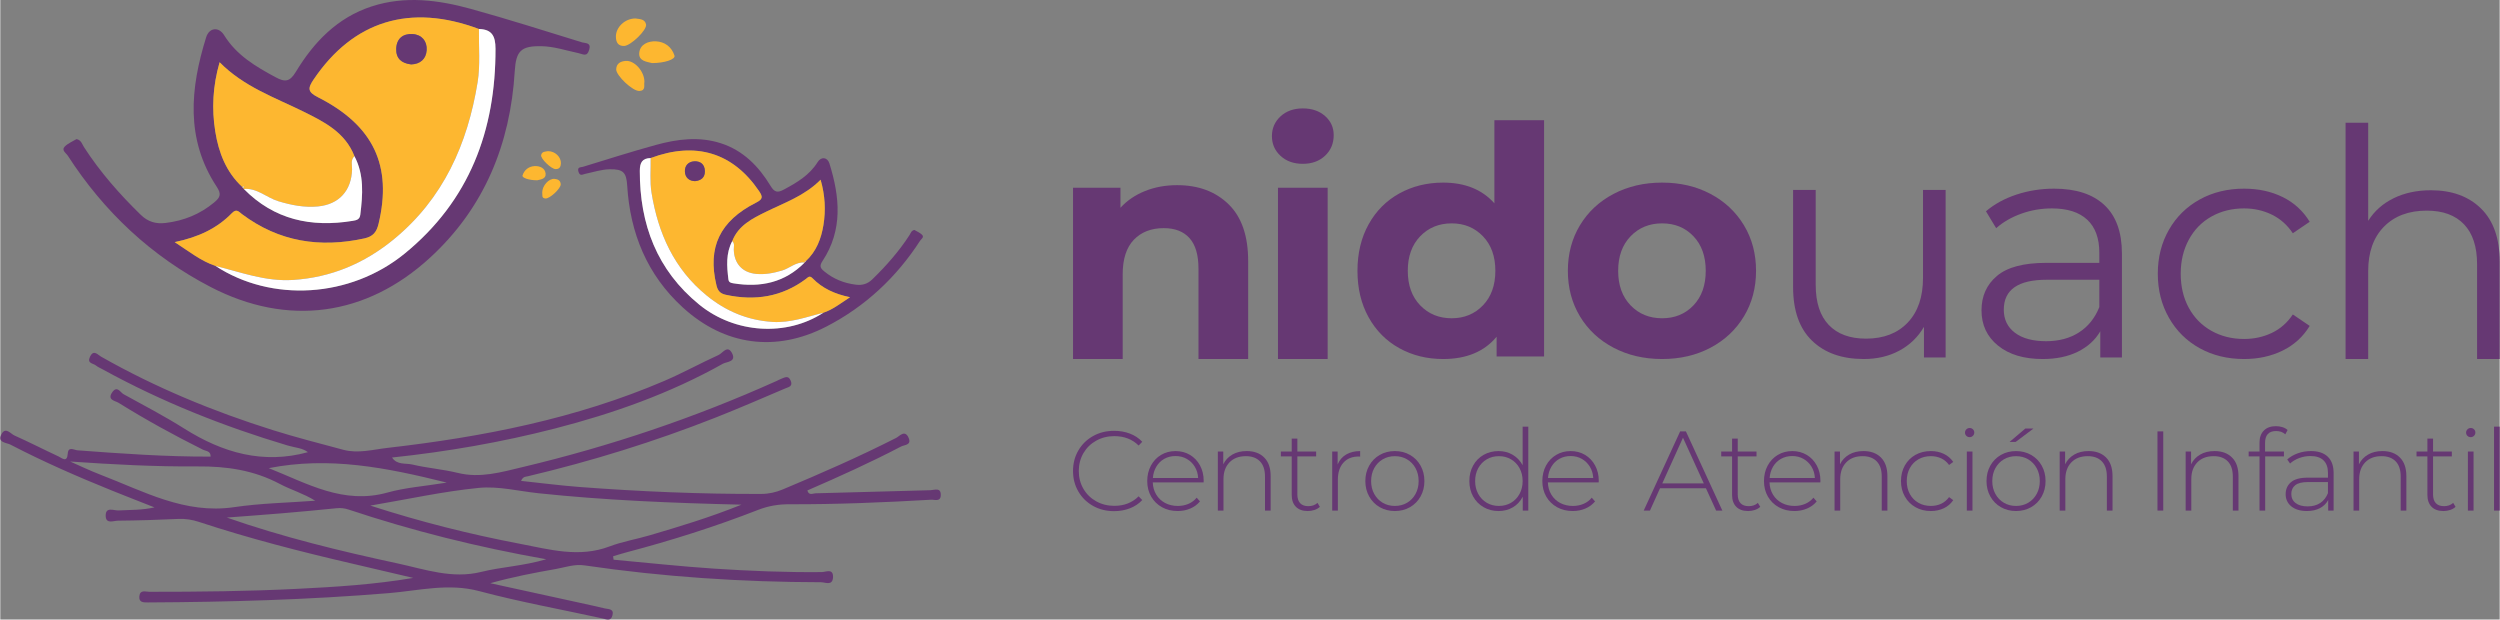 <?xml version="1.0" encoding="UTF-8"?>
<!DOCTYPE svg PUBLIC "-//W3C//DTD SVG 1.0//EN" "http://www.w3.org/TR/2001/REC-SVG-20010904/DTD/svg10.dtd">
<!-- Creator: CorelDRAW 2021.5 -->
<svg xmlns="http://www.w3.org/2000/svg" xml:space="preserve" width="1953px" height="484px" version="1.0" style="shape-rendering:geometricPrecision; text-rendering:geometricPrecision; image-rendering:optimizeQuality; fill-rule:evenodd; clip-rule:evenodd"
viewBox="0 0 1953 484.12"
 xmlns:xlink="http://www.w3.org/1999/xlink"
 xmlns:xodm="http://www.corel.com/coreldraw/odm/2003">
 <rect x="0" y="0" width="1953" height="484.12" fill="#808080" stroke="none"/>
 <defs>
  <style type="text/css">
   <![CDATA[
    .fil2 {fill:white;fill-rule:nonzero}
    .fil1 {fill:#FDB730;fill-rule:nonzero}
    .fil0 {fill:#663873;fill-rule:nonzero}
   ]]>
  </style>
 </defs>
 <g id="Layer_x0020_1">
  <g id="_105553210734176">
   <g>
    <path class="fil0" d="M209.78 365.8c30.27,12.08 58.38,28.67 92.75,19.07 14,-3.91 28.81,-4.93 46.31,-7.77 -47.62,-11.88 -92.09,-20.56 -139.06,-11.3zm-155.21 -5.17c7.87,3.44 15.61,7.21 23.62,10.27 33.71,12.9 65.93,31.08 104.49,25.39 20.92,-3.09 42.24,-3.45 63.38,-5.04 -9.16,-5.69 -18.95,-8.48 -27.73,-13.14 -20.2,-10.71 -41.39,-13.83 -64.11,-13.65 -33.09,0.25 -66.21,-1.51 -99.65,-3.83zm122.42 43.79c43.96,15.36 88.51,26.16 133.33,35.81 21.56,4.64 42.76,12.32 65.58,6.63 15.72,-3.91 32.2,-4.46 50.71,-9.86 -54.38,-9.61 -104.82,-22.32 -154.29,-38.78 -3.24,-1.08 -6.25,-1.43 -9.6,-1.09 -14.16,1.43 -28.33,2.75 -42.5,3.95 -14.4,1.21 -28.82,2.24 -43.23,3.34zm112.14 -9.34c39.55,12.79 77.98,22.4 116.95,29.85 23.17,4.43 46.18,11.05 69.94,2.06 10.18,-3.85 21.11,-5.65 31.58,-8.75 23.16,-6.84 46.31,-13.75 71.56,-23.89 -55.06,-1.3 -106.87,-3.47 -158.5,-8.91 -15.6,-1.64 -31.46,-5.71 -46.76,-4.2 -27.78,2.74 -55.23,8.82 -84.77,13.84zm190.09 42.27c26.08,2.36 52.14,5.25 78.27,6.96 28.09,1.84 56.24,3.01 84.43,2.72 3.1,-0.04 9.14,-3.18 8.75,4.15 -0.37,6.82 -6.11,3.78 -9.33,3.78 -61.88,-0.11 -123.51,-4.16 -184.75,-13.15 -8.06,-1.19 -15.09,1.51 -22.53,2.82 -17.06,2.99 -34.06,6.26 -51.2,11.09 23.06,5.04 46.12,10.07 69.18,15.13 6.77,1.48 13.55,2.95 20.29,4.56 2.91,0.69 7.39,0.16 6,5.44 -1.27,4.85 -4.76,3.06 -7.97,2.36 -32.06,-7.02 -64.44,-12.86 -96.12,-21.3 -24.11,-6.44 -47.19,-0.38 -70.58,1.56 -62.75,5.19 -125.6,6.97 -188.52,7.28 -3.55,0.02 -7.02,-0.06 -6.49,-4.93 0.57,-5.23 4.9,-3.39 7.76,-3.39 38.42,0.02 76.82,-0.38 115.2,-2.29 30.3,-1.5 60.57,-3.37 91.04,-8.55 -15.41,-3.62 -30.8,-7.27 -46.21,-10.83 -40.87,-9.45 -81.48,-19.84 -121.35,-32.98 -5.24,-1.72 -10.49,-2.54 -16.09,-2.28 -15.71,0.73 -31.44,1.22 -47.16,1.37 -3.36,0.04 -9.33,2.82 -9.5,-3.69 -0.2,-7.55 6.38,-4.13 9.96,-4.32 9.24,-0.49 18.52,-0.16 28.16,-2.4 -10.97,-4.33 -21.98,-8.58 -32.91,-13 -27.04,-10.92 -53.76,-22.58 -79.63,-36.03 -3.04,-1.58 -10.56,-1.47 -6.97,-8.21 3.17,-5.93 7.05,-0.29 10.07,1.06 11.62,5.19 22.96,11.04 34.51,16.4 2.63,1.22 6.66,5.23 7.18,-2.28 0.4,-5.85 4.95,-2.73 7.58,-2.53 34.6,2.62 69.21,5.05 104.05,4.93 0.15,-4.51 -3.73,-4.28 -5.93,-5.38 -22.54,-11.24 -44.6,-23.34 -65.97,-36.64 -2.62,-1.63 -9.25,-2.19 -4.94,-8.31 3.83,-5.44 6.29,0.19 8.81,1.56 15.99,8.77 32.17,17.26 47.59,26.97 29.94,18.87 61.56,27.93 96.44,18.34 -4.05,-3.27 -10.23,-3.57 -15.76,-5.21 -50.08,-14.92 -98.38,-34.14 -144.24,-59.32 -1.91,-1.04 -4,-1.9 -5.68,-3.26 -2.11,-1.71 -7.04,-1.45 -4.64,-6.64 2.85,-6.16 6.08,-1.72 8.65,-0.26 42.66,24.23 87.75,42.83 134.46,57.5 18.09,5.68 36.49,10.35 54.79,15.29 11.71,3.15 23.36,-0.18 34.85,-1.49 74.18,-8.51 147.07,-22.74 216.14,-52.34 14.39,-6.17 28.15,-13.77 42.4,-20.25 3.12,-1.42 7.02,-8.29 10.56,-1.18 3.31,6.69 -4.38,6.44 -7.27,8.06 -41.28,23.18 -85.53,38.82 -131.23,50.6 -41.71,10.73 -84.06,18.09 -127.28,22.67 4,6.06 10.66,4.24 15.87,5.48 11.69,2.78 23.84,3.67 35.51,6.54 17.54,4.32 34.01,-0.59 50.58,-4.54 68.24,-16.23 134.46,-38.48 198.46,-67.27 1.33,-0.6 2.6,-1.33 3.96,-1.84 2.68,-1 5.33,-2.74 7.14,1.58 1.9,4.53 -1.77,5 -4.12,6 -18.09,7.71 -36.13,15.55 -54.42,22.77 -47.86,18.89 -96.89,34.1 -146.96,45.95 -1.63,0.39 -3.61,0.04 -5.19,3.59 15.39,1.63 30.23,3.57 45.13,4.71 47.43,3.61 94.93,5.63 142.51,5.48 6.02,-0.02 11.48,-1.28 16.94,-3.56 29.91,-12.53 59.6,-25.53 88.54,-40.23 2.6,-1.32 6.86,-6.82 9.76,0.07 2.37,5.66 -3.34,5.31 -5.91,6.65 -23.9,12.5 -48.48,23.59 -73.26,34.34 1.14,4.24 4.33,2.29 6.28,2.24 29.98,-0.71 59.95,-1.69 89.94,-2.43 3.07,-0.08 8.18,-2.51 8.03,3.9 -0.14,5.43 -4.86,3.38 -7.58,3.54 -36.88,2.13 -73.79,3.67 -110.74,3.54 -8.5,-0.03 -16.39,1.27 -24.44,4.41 -33.63,13.13 -68.03,23.98 -102.96,33.19 -3.47,0.92 -6.89,2.03 -10.33,3.04 0.13,0.9 0.26,1.79 0.39,2.69z"/>
    <path class="fil0" d="M374.01 22.67c-53.79,-20.15 -98.21,-6.42 -129.22,39.47 -4.7,6.96 -4.62,9.76 3.51,13.89 43.43,22.01 58.08,53.62 47.26,98.86 -1.55,6.49 -4.3,9.92 -11.11,11.4 -34.67,7.58 -66.71,2.66 -95.51,-18.9 -2.59,-1.93 -4.31,-4.63 -7.97,-0.87 -11.6,11.93 -26.13,18.8 -44.7,22.67 11.65,7.6 20.61,14.83 31.77,18.55 43.74,28.71 105.36,25.19 148.03,-9.68 50.44,-41.22 71.04,-96.04 70.87,-160.05 -0.02,-9.82 -2.8,-15.1 -12.93,-15.34zm-184.32 124.3l0.59 0.68c23.7,24.09 52.65,30.22 84.98,24.93 3.1,-0.5 5.58,-1.02 6.04,-4.82 1.9,-15.6 3.13,-31.1 -4.58,-45.72 -7.23,-18.66 -23.72,-26.87 -40.06,-34.94 -22.41,-11.05 -46.38,-19.29 -65.31,-38.47 -5.39,18.76 -6.23,36.54 -3.37,54.2 2.63,16.31 8.44,31.64 21.14,43.32l0.57 0.82zm-130.17 -38.28c3.73,0.71 4.37,3.95 5.86,6.25 12.56,19.46 27.72,36.68 44.26,52.82 5.82,5.68 12.04,7.4 19.76,6.43 14.13,-1.77 26.69,-6.83 37.71,-16.01 4.58,-3.82 5.91,-6.31 2.01,-12.22 -24.54,-37.24 -20.72,-76.9 -8.27,-116.85 2.37,-7.57 9.81,-8.45 14.03,-1.62 9.72,15.69 24.58,24.42 40.14,32.82 7.47,4.04 11.15,3.69 15.91,-4.18 14.09,-23.29 32.39,-42.37 59.22,-51.11 26.09,-8.5 52.12,-5.08 77.69,1.97 29.14,8.04 57.95,17.26 86.85,26.14 2.53,0.78 7.16,-0.06 5.45,5.78 -1.73,5.92 -4.9,3.33 -8.37,2.61 -9.63,-2 -19,-5.26 -29.01,-5.43 -15.91,-0.26 -19.83,3.68 -20.79,19.57 -3.48,56.98 -23.77,106.77 -66.23,145.73 -49.88,45.78 -111.16,54.07 -171.32,22.91 -46.29,-23.97 -83.39,-58.77 -111.71,-102.67 -1.34,-2.08 -5.32,-4.26 -2.22,-7.27 2.53,-2.46 6.08,-3.88 9.03,-5.67z"/>
    <path class="fil1" d="M509.25 49.3c-4.08,-1.08 -10.63,-1.51 -9.99,-8.06 0.66,-6.67 7.09,-9.22 13.03,-8.95 6.86,0.32 12.33,4.33 14.51,11.16 0.91,2.89 -7.58,5.83 -17.55,5.85z"/>
    <path class="fil1" d="M503.3 63.91c-0.58,2.57 1.33,6.87 -3.89,7.18 -5.25,0.31 -18.31,-12.11 -18.16,-16.95 0.17,-4.78 3.64,-6.2 7.33,-6.54 6.89,-0.63 14.72,8.15 14.72,16.31z"/>
    <path class="fil1" d="M496.32 14.43c2.94,0.55 7.3,0.17 8.26,4.63 0.93,4.32 -12.03,16.72 -17.12,16.85 -4.72,0.12 -6.28,-2.75 -6.44,-6.96 -0.27,-7.44 6.91,-14.54 15.3,-14.52z"/>
    <path class="fil1" d="M321.06 50.33c6.96,-0.21 11.66,-4.16 12.09,-11.16 0.44,-7.02 -3.82,-12.13 -10.99,-12.56 -7.49,-0.45 -12.6,3.52 -12.8,11.61 -0.19,7.48 4.14,11.24 11.7,12.11zm-153.02 157.41c-11.16,-3.72 -20.11,-10.95 -31.77,-18.55 18.56,-3.86 33.1,-10.74 44.7,-22.66 3.66,-3.77 5.38,-1.08 7.97,0.86 28.81,21.56 60.84,26.48 95.52,18.91 6.8,-1.5 9.55,-4.92 11.1,-11.41 10.82,-45.24 -3.83,-76.85 -47.26,-98.86 -8.13,-4.13 -8.22,-6.93 -3.51,-13.89 31.01,-45.88 75.44,-59.63 129.22,-39.47 -0.25,13.86 1.16,27.98 -1.04,41.53 -7.84,48.28 -26.8,91.12 -65.7,122.94 -22.8,18.65 -48.62,29.64 -78.46,31.6 -21.4,1.41 -40.77,-6 -60.77,-11z"/>
    <path class="fil1" d="M189.12 146.15c-12.69,-11.67 -18.51,-27.01 -21.14,-43.31 -2.86,-17.67 -2.01,-35.45 3.37,-54.21 18.93,19.17 42.9,27.42 65.31,38.47 16.34,8.06 32.83,16.28 40.06,34.94 -3.21,2.97 -1.76,6.85 -1.85,10.34 -0.46,16.47 -10.12,27.35 -26.62,28.91 -10.58,1.01 -20.78,-0.94 -31.08,-4.07 -9.15,-2.79 -16.51,-10.49 -26.89,-9.57 0,0 -0.59,-0.69 -0.59,-0.69 0.3,-0.5 0.6,-1.01 0.9,-1.51 -0.49,0.23 -0.98,0.47 -1.47,0.7z"/>
    <path class="fil2" d="M168.04 207.74c20,5 39.37,12.41 60.77,11 29.83,-1.96 55.66,-12.95 78.46,-31.6 38.9,-31.82 57.87,-74.66 65.7,-122.94 2.19,-13.55 0.79,-27.67 1.04,-41.53 10.12,0.23 12.91,5.52 12.93,15.34 0.17,64 -20.43,118.83 -70.87,160.05 -42.67,34.87 -104.29,38.38 -148.03,9.68z"/>
    <path class="fil2" d="M190.28 147.65c10.38,-0.92 17.74,6.77 26.89,9.56 10.3,3.14 20.5,5.09 31.08,4.09 16.5,-1.58 26.16,-12.45 26.62,-28.92 0.09,-3.49 -1.36,-7.37 1.85,-10.34 7.71,14.62 6.47,30.12 4.58,45.72 -0.46,3.8 -2.94,4.32 -6.03,4.83 -32.34,5.28 -61.29,-0.86 -84.99,-24.94z"/>
    <path class="fil2" d="M189.12 146.15c0.49,-0.23 0.98,-0.47 1.47,-0.7 -0.3,0.5 -0.6,1.01 -0.9,1.51 0,0 -0.57,-0.81 -0.57,-0.81z"/>
    <path class="fil0" d="M321.06 50.33c-7.56,-0.87 -11.89,-4.63 -11.7,-12.11 0.2,-8.09 5.31,-12.06 12.8,-11.61 7.17,0.43 11.43,5.54 10.99,12.56 -0.43,7 -5.13,10.95 -12.09,11.16z"/>
    <path class="fil0" d="M508.17 123.5c35.25,-13.17 64.36,-4.19 84.68,25.77 3.08,4.55 3.03,6.38 -2.31,9.07 -28.45,14.37 -38.05,35.01 -30.96,64.55 1.01,4.24 2.82,6.48 7.28,7.45 22.72,4.95 43.71,1.74 62.59,-12.34 1.69,-1.27 2.82,-3.02 5.22,-0.56 7.6,7.78 17.13,12.27 29.29,14.8 -7.64,4.96 -13.51,9.68 -20.82,12.11 -28.67,18.74 -69.04,16.45 -97,-6.32 -33.04,-26.92 -46.55,-62.72 -46.44,-104.52 0.02,-6.41 1.84,-9.86 8.47,-10.01zm120.79 81.16l-0.4 0.45c-15.52,15.73 -34.49,19.73 -55.68,16.28 -2.03,-0.33 -3.65,-0.67 -3.96,-3.15 -1.24,-10.19 -2.04,-20.31 3.01,-29.86 4.74,-12.18 15.54,-17.55 26.24,-22.81 14.69,-7.22 30.39,-12.6 42.8,-25.12 3.53,12.25 4.08,23.86 2.21,35.39 -1.72,10.65 -5.53,20.66 -13.85,28.29l-0.37 0.53zm85.29 -24.99c-2.44,0.46 -2.87,2.58 -3.84,4.08 -8.23,12.7 -18.16,23.95 -29,34.49 -3.82,3.71 -7.89,4.83 -12.95,4.2 -9.26,-1.15 -17.49,-4.46 -24.71,-10.45 -3,-2.5 -3.87,-4.13 -1.32,-7.99 16.08,-24.32 13.58,-50.21 5.42,-76.3 -1.55,-4.94 -6.42,-5.52 -9.19,-1.06 -6.37,10.25 -16.11,15.95 -26.31,21.44 -4.89,2.63 -7.3,2.4 -10.42,-2.73 -9.23,-15.22 -21.23,-27.68 -38.8,-33.38 -17.1,-5.55 -34.16,-3.32 -50.91,1.29 -19.09,5.24 -37.97,11.27 -56.91,17.07 -1.66,0.5 -4.69,-0.04 -3.57,3.77 1.13,3.86 3.21,2.17 5.48,1.7 6.31,-1.3 12.45,-3.43 19.01,-3.54 10.43,-0.17 12.99,2.4 13.62,12.77 2.28,37.22 15.58,69.73 43.4,95.17 32.69,29.9 72.84,35.31 112.26,14.96 30.33,-15.65 54.65,-38.38 73.2,-67.05 0.88,-1.35 3.49,-2.78 1.46,-4.74 -1.66,-1.61 -3.99,-2.53 -5.92,-3.7z"/>
    <path class="fil1" d="M419.56 140.88c2.67,-0.7 6.96,-0.98 6.54,-5.26 -0.43,-4.35 -4.65,-6.02 -8.54,-5.84 -4.49,0.21 -8.07,2.83 -9.5,7.28 -0.6,1.89 4.96,3.81 11.5,3.82z"/>
    <path class="fil1" d="M423.45 150.42c0.39,1.68 -0.87,4.49 2.56,4.69 3.43,0.2 12,-7.9 11.89,-11.07 -0.11,-3.12 -2.39,-4.05 -4.8,-4.27 -4.51,-0.41 -9.64,5.32 -9.65,10.65z"/>
    <path class="fil1" d="M428.03 118.11c-1.93,0.36 -4.79,0.11 -5.42,3.03 -0.6,2.82 7.89,10.91 11.22,11 3.1,0.08 4.12,-1.8 4.22,-4.54 0.18,-4.86 -4.52,-9.5 -10.02,-9.49z"/>
    <path class="fil1" d="M542.87 141.55c-4.56,-0.13 -7.64,-2.7 -7.92,-7.28 -0.29,-4.59 2.5,-7.92 7.2,-8.2 4.91,-0.3 8.26,2.3 8.39,7.58 0.12,4.88 -2.71,7.34 -7.67,7.9zm100.28 102.8c7.3,-2.43 13.18,-7.15 20.81,-12.11 -12.16,-2.53 -21.69,-7.01 -29.29,-14.8 -2.4,-2.46 -3.52,-0.7 -5.22,0.56 -18.88,14.07 -39.87,17.29 -62.59,12.34 -4.46,-0.97 -6.26,-3.21 -7.28,-7.44 -7.09,-29.55 2.51,-50.19 30.97,-64.57 5.33,-2.69 5.39,-4.52 2.3,-9.06 -20.32,-29.96 -49.43,-38.94 -84.67,-25.77 0.16,9.04 -0.76,18.27 0.68,27.11 5.13,31.54 17.55,59.51 43.05,80.29 14.94,12.17 31.86,19.35 51.41,20.64 14.03,0.91 26.72,-3.93 39.83,-7.19z"/>
    <path class="fil1" d="M629.33 204.13c8.32,-7.62 12.13,-17.64 13.85,-28.28 1.87,-11.54 1.32,-23.15 -2.21,-35.4 -12.4,12.52 -28.11,17.9 -42.8,25.12 -10.7,5.26 -21.5,10.63 -26.24,22.81 2.1,1.94 1.15,4.48 1.21,6.76 0.3,10.75 6.63,17.85 17.44,18.87 6.94,0.67 13.62,-0.6 20.37,-2.65 6,-1.82 10.82,-6.85 17.61,-6.25 0,0 0.4,-0.45 0.4,-0.45 -0.2,-0.33 -0.4,-0.66 -0.59,-0.99 0.31,0.15 0.63,0.31 0.96,0.46z"/>
    <path class="fil2" d="M643.14 244.35c-13.11,3.26 -25.79,8.11 -39.82,7.19 -19.55,-1.29 -36.47,-8.46 -51.41,-20.65 -25.5,-20.77 -37.92,-48.75 -43.05,-80.28 -1.44,-8.84 -0.52,-18.07 -0.69,-27.11 -6.63,0.15 -8.45,3.6 -8.47,10.01 -0.11,41.8 13.4,77.6 46.44,104.52 27.96,22.77 68.33,25.06 97,6.32z"/>
    <path class="fil2" d="M628.56 205.11c-6.79,-0.61 -11.62,4.42 -17.61,6.25 -6.75,2.04 -13.43,3.31 -20.37,2.66 -10.81,-1.03 -17.14,-8.13 -17.44,-18.88 -0.06,-2.28 0.89,-4.82 -1.21,-6.76 -5.06,9.55 -4.25,19.67 -3.01,29.86 0.31,2.49 1.93,2.82 3.96,3.15 21.19,3.45 40.16,-0.55 55.68,-16.28z"/>
    <path class="fil2" d="M629.33 204.13c-0.33,-0.15 -0.65,-0.31 -0.96,-0.46 0.19,0.33 0.39,0.66 0.59,0.99 0,0 0.37,-0.53 0.37,-0.53z"/>
    <path class="fil0" d="M542.87 141.55c4.96,-0.56 7.79,-3.02 7.67,-7.9 -0.13,-5.28 -3.48,-7.88 -8.39,-7.58 -4.7,0.28 -7.49,3.61 -7.2,8.2 0.28,4.58 3.36,7.15 7.92,7.28z"/>
   </g>
   <g>
    <path class="fil0" d="M959.76 159.61c10.2,9.96 15.3,24.72 15.3,44.29l0 76.64 -38.82 0 0 -70.67c0,-10.61 -2.32,-18.53 -6.97,-23.76 -4.64,-5.22 -11.36,-7.84 -20.15,-7.84 -9.79,0 -17.58,3.03 -23.39,9.08 -5.81,6.07 -8.71,15.06 -8.71,27l0 66.19 -38.81 0 0 -133.86 37.07 0 0 15.67c5.14,-5.64 11.53,-9.99 19.16,-13.06 7.63,-3.07 16.01,-4.61 25.13,-4.61 16.59,0 29.98,4.98 40.19,14.93z"/>
    <path class="fil0" d="M998.36 146.68l38.82 0 0 133.86 -38.82 0 0 -133.86zm1.99 -24.89c-4.48,-4.14 -6.72,-9.29 -6.72,-15.43 0,-6.13 2.24,-11.28 6.72,-15.43 4.48,-4.14 10.29,-6.22 17.42,-6.22 7.13,0 12.93,2 17.41,5.98 4.48,3.98 6.72,8.95 6.72,14.93 0,6.46 -2.24,11.81 -6.72,16.05 -4.48,4.22 -10.28,6.34 -17.41,6.34 -7.13,0 -12.94,-2.07 -17.42,-6.22z"/>
    <path class="fil0" d="M1158.52 238.61c6.47,-6.72 9.7,-15.71 9.7,-27 0,-11.27 -3.23,-20.27 -9.7,-26.99 -6.47,-6.72 -14.6,-10.08 -24.39,-10.08 -9.95,0 -18.16,3.36 -24.63,10.08 -6.47,6.72 -9.71,15.72 -9.71,26.99 0,11.29 3.24,20.28 9.71,27 6.47,6.72 14.68,10.08 24.63,10.08 9.79,0 17.92,-3.36 24.39,-10.08zm47.77 -144.69l0 184.63 -37.08 0 0 -15.43c-9.62,11.61 -23.55,17.42 -41.8,17.42 -12.6,0 -24.01,-2.82 -34.21,-8.46 -10.2,-5.64 -18.21,-13.69 -24.01,-24.14 -5.81,-10.45 -8.71,-22.56 -8.71,-36.33 0,-13.76 2.9,-25.87 8.71,-36.32 5.8,-10.46 13.81,-18.5 24.01,-24.14 10.2,-5.63 21.61,-8.46 34.21,-8.46 17.09,0 30.44,5.39 40.06,16.17l0 -64.94 38.82 0z"/>
    <path class="fil0" d="M1323.03 238.61c6.39,-6.72 9.58,-15.71 9.58,-27 0,-11.27 -3.19,-20.27 -9.58,-26.99 -6.39,-6.72 -14.56,-10.08 -24.51,-10.08 -9.95,0 -18.16,3.36 -24.63,10.08 -6.47,6.72 -9.71,15.72 -9.71,26.99 0,11.29 3.24,20.28 9.71,27 6.47,6.72 14.68,10.08 24.63,10.08 9.95,0 18.12,-3.36 24.51,-10.08zm-62.46 33.1c-11.19,-5.89 -19.94,-14.06 -26.25,-24.51 -6.3,-10.46 -9.45,-22.31 -9.45,-35.59 0,-13.26 3.15,-25.13 9.45,-35.58 6.31,-10.45 15.06,-18.62 26.25,-24.5 11.2,-5.89 23.85,-8.84 37.95,-8.84 14.1,0 26.71,2.95 37.82,8.84 11.11,5.88 19.82,14.05 26.13,24.5 6.3,10.45 9.45,22.32 9.45,35.58 0,13.28 -3.15,25.13 -9.45,35.59 -6.31,10.45 -15.02,18.62 -26.13,24.51 -11.11,5.88 -23.72,8.83 -37.82,8.83 -14.1,0 -26.75,-2.95 -37.95,-8.83z"/>
    <path class="fil0" d="M1520.05 148.41l0 130.89 -16.92 0 0 -23.89c-4.64,7.96 -11.03,14.14 -19.15,18.53 -8.13,4.4 -17.42,6.6 -27.87,6.6 -17.09,0 -30.57,-4.77 -40.43,-14.31 -9.88,-9.53 -14.81,-23.51 -14.81,-41.92l0 -75.9 17.67 0 0 74.15c0,13.77 3.39,24.23 10.2,31.35 6.8,7.14 16.5,10.7 29.11,10.7 13.77,0 24.63,-4.18 32.6,-12.56 7.96,-8.38 11.94,-20.03 11.94,-34.96l0 -68.68 17.66 0z"/>
    <path class="fil0" d="M1624.23 259.77c7.13,-4.56 12.44,-11.16 15.92,-19.78l0 -21.4 -41.05 0c-22.4,0 -33.59,7.79 -33.59,23.38 0,7.64 2.89,13.65 8.7,18.04 5.81,4.4 13.94,6.6 24.39,6.6 9.95,0 18.49,-2.28 25.63,-6.84zm19.9 -99.53c9.13,8.54 13.69,21.19 13.69,37.94l0 81.12 -16.92 0 0 -20.41c-3.98,6.81 -9.83,12.11 -17.54,15.93 -7.72,3.82 -16.88,5.72 -27.5,5.72 -14.59,0 -26.21,-3.48 -34.83,-10.45 -8.63,-6.96 -12.94,-16.17 -12.94,-27.62 0,-11.11 4.02,-20.07 12.07,-26.87 8.04,-6.8 20.85,-10.2 38.44,-10.2l41.55 0 0 -7.97c0,-11.27 -3.15,-19.86 -9.45,-25.75 -6.31,-5.89 -15.52,-8.83 -27.62,-8.83 -8.3,0 -16.26,1.37 -23.89,4.11 -7.63,2.73 -14.18,6.5 -19.66,11.32l-7.96 -13.19c6.63,-5.64 14.59,-9.99 23.89,-13.06 9.29,-3.07 19.07,-4.61 29.36,-4.61 17.08,0 30.19,4.27 39.31,12.82z"/>
    <path class="fil0" d="M1718.57 272.08c-10.2,-5.63 -18.21,-13.56 -24.01,-23.76 -5.81,-10.2 -8.71,-21.69 -8.71,-34.46 0,-12.77 2.9,-24.22 8.71,-34.34 5.8,-10.12 13.81,-18 24.01,-23.63 10.2,-5.65 21.77,-8.47 34.71,-8.47 11.28,0 21.35,2.21 30.23,6.6 8.87,4.4 15.88,10.82 21.03,19.28l-13.19 8.96c-4.32,-6.47 -9.79,-11.33 -16.42,-14.56 -6.64,-3.23 -13.86,-4.85 -21.65,-4.85 -9.46,0 -17.96,2.12 -25.51,6.34 -7.54,4.24 -13.43,10.25 -17.66,18.05 -4.23,7.79 -6.35,16.66 -6.35,26.62 0,10.12 2.12,19.03 6.35,26.74 4.23,7.72 10.12,13.69 17.66,17.92 7.55,4.23 16.05,6.35 25.51,6.35 7.79,0 15.01,-1.58 21.65,-4.73 6.63,-3.15 12.1,-7.96 16.42,-14.43l13.19 8.96c-5.15,8.46 -12.19,14.89 -21.15,19.28 -8.96,4.4 -19,6.59 -30.11,6.59 -12.94,0 -24.51,-2.82 -34.71,-8.46z"/>
    <path class="fil0" d="M1938.44 162.97c9.7,9.54 14.56,23.44 14.56,41.68l0 75.89 -17.67 0 0 -74.15c0,-13.6 -3.4,-23.97 -10.2,-31.1 -6.8,-7.14 -16.51,-10.7 -29.11,-10.7 -14.11,0 -25.25,4.19 -33.47,12.57 -8.21,8.37 -12.31,19.94 -12.31,34.7l0 68.68 -17.67 0 0 -184.63 17.67 0 0 76.64c4.8,-7.62 11.44,-13.51 19.9,-17.67 8.46,-4.13 18.16,-6.21 29.12,-6.21 16.42,0 29.48,4.77 39.18,14.3z"/>
    <g>
     <path class="fil0" d="M853.9 395.33c-4.86,-2.7 -8.69,-6.45 -11.49,-11.22 -2.8,-4.77 -4.2,-10.14 -4.2,-16.09 0,-5.95 1.4,-11.31 4.2,-16.09 2.8,-4.77 6.63,-8.52 11.49,-11.22 4.86,-2.72 10.33,-4.07 16.4,-4.07 4.48,0 8.6,0.72 12.37,2.17 3.78,1.44 6.99,3.57 9.64,6.4l-2.83 2.92c-4.95,-4.89 -11.29,-7.34 -19,-7.34 -5.19,0 -9.91,1.18 -14.15,3.54 -4.24,2.36 -7.57,5.61 -9.99,9.76 -2.41,4.16 -3.62,8.8 -3.62,13.93 0,5.13 1.21,9.77 3.62,13.93 2.42,4.15 5.75,7.4 9.99,9.76 4.24,2.36 8.96,3.54 14.15,3.54 7.65,0 13.99,-2.48 19,-7.43l2.83 2.92c-2.65,2.83 -5.88,4.98 -9.68,6.45 -3.8,1.48 -7.91,2.21 -12.33,2.21 -6.07,0 -11.54,-1.35 -16.4,-4.07z"/>
     <path class="fil0" d="M909.55 358.52c-2.59,1.44 -4.67,3.47 -6.23,6.1 -1.56,2.62 -2.46,5.58 -2.7,8.88l35.36 0c-0.18,-3.3 -1.06,-6.25 -2.65,-8.84 -1.59,-2.59 -3.69,-4.63 -6.28,-6.1 -2.59,-1.47 -5.51,-2.21 -8.75,-2.21 -3.24,0 -6.16,0.72 -8.75,2.17zm30.68 18.43l-39.7 0c0.12,3.59 1.04,6.8 2.74,9.59 1.71,2.8 4.03,4.96 6.94,6.5 2.92,1.53 6.2,2.3 9.86,2.3 3.01,0 5.79,-0.55 8.35,-1.64 2.56,-1.09 4.7,-2.7 6.41,-4.82l2.57 2.92c-2.01,2.42 -4.53,4.27 -7.56,5.57 -3.04,1.3 -6.32,1.94 -9.86,1.94 -4.6,0 -8.69,-1 -12.29,-3 -3.59,-2.01 -6.41,-4.78 -8.44,-8.31 -2.03,-3.54 -3.05,-7.57 -3.05,-12.11 0,-4.48 0.96,-8.5 2.87,-12.07 1.92,-3.56 4.56,-6.35 7.91,-8.35 3.36,-2 7.14,-3.01 11.32,-3.01 4.18,0 7.95,0.99 11.27,2.96 3.33,1.98 5.95,4.73 7.87,8.27 1.91,3.54 2.87,7.54 2.87,12.02l-0.08 1.24z"/>
     <path class="fil0" d="M987.6 357.5c3.36,3.36 5.04,8.19 5.04,14.5l0 26.96 -4.42 0 0 -26.61c0,-5.19 -1.31,-9.13 -3.93,-11.84 -2.62,-2.71 -6.29,-4.07 -11.01,-4.07 -5.42,0 -9.69,1.62 -12.82,4.86 -3.12,3.25 -4.68,7.6 -4.68,13.08l0 24.58 -4.42 0 0 -46.15 4.24 0 0 9.99c1.6,-3.24 3.96,-5.77 7.12,-7.6 3.15,-1.83 6.88,-2.74 11.18,-2.74 5.78,0 10.35,1.68 13.7,5.04z"/>
     <path class="fil0" d="M1031.1 396.04c-1.12,1.06 -2.52,1.87 -4.2,2.43 -1.68,0.56 -3.43,0.85 -5.26,0.85 -4.01,0 -7.1,-1.11 -9.28,-3.32 -2.18,-2.21 -3.27,-5.29 -3.27,-9.24l0 -30.14 -8.49 0 0 -3.8 8.49 0 0 -10.08 4.41 0 0 10.08 14.68 0 0 3.8 -14.68 0 0 29.7c0,3 0.73,5.29 2.17,6.85 1.45,1.56 3.58,2.34 6.41,2.34 2.88,0 5.28,-0.85 7.16,-2.56l1.86 3.09z"/>
     <path class="fil0" d="M1051.61 355.16c3,-1.8 6.66,-2.69 10.96,-2.69l0 4.32 -1.06 -0.08c-5.13,0 -9.14,1.6 -12.02,4.82 -2.9,3.2 -4.34,7.67 -4.34,13.39l0 24.04 -4.42 0 0 -46.15 4.25 0 0 10.08c1.41,-3.36 3.62,-5.94 6.63,-7.73z"/>
     <path class="fil0" d="M1099.21 392.86c2.8,-1.65 5.01,-3.94 6.63,-6.9 1.62,-2.94 2.43,-6.3 2.43,-10.07 0,-3.77 -0.81,-7.13 -2.43,-10.08 -1.62,-2.95 -3.83,-5.25 -6.63,-6.89 -2.8,-1.66 -5.97,-2.48 -9.5,-2.48 -3.54,0 -6.71,0.82 -9.51,2.48 -2.79,1.64 -5.01,3.94 -6.63,6.89 -1.62,2.95 -2.43,6.31 -2.43,10.08 0,3.77 0.81,7.13 2.43,10.07 1.62,2.96 3.84,5.25 6.63,6.9 2.8,1.65 5.97,2.47 9.51,2.47 3.53,0 6.7,-0.82 9.5,-2.47zm-21.31 3.45c-3.5,-2.01 -6.26,-4.79 -8.26,-8.36 -2.01,-3.56 -3.01,-7.58 -3.01,-12.06 0,-4.48 1,-8.5 3.01,-12.07 2,-3.56 4.76,-6.35 8.26,-8.35 3.51,-2.01 7.44,-3.01 11.81,-3.01 4.35,0 8.29,1 11.8,3.01 3.5,2 6.26,4.79 8.26,8.35 2.01,3.57 3.01,7.59 3.01,12.07 0,4.48 -1,8.5 -3.01,12.06 -2,3.57 -4.76,6.35 -8.26,8.36 -3.51,2.01 -7.45,3.01 -11.8,3.01 -4.37,0 -8.3,-1 -11.81,-3.01z"/>
    </g>
    <g>
     <path class="fil0" d="M1180.48 392.86c2.8,-1.65 5.01,-3.94 6.63,-6.9 1.62,-2.94 2.43,-6.3 2.43,-10.07 0,-3.77 -0.81,-7.13 -2.43,-10.08 -1.62,-2.95 -3.83,-5.25 -6.63,-6.89 -2.8,-1.66 -5.97,-2.48 -9.5,-2.48 -3.54,0 -6.71,0.82 -9.5,2.48 -2.8,1.64 -5.02,3.94 -6.64,6.89 -1.62,2.95 -2.42,6.31 -2.42,10.08 0,3.77 0.8,7.13 2.42,10.07 1.62,2.96 3.84,5.25 6.64,6.9 2.79,1.65 5.96,2.47 9.5,2.47 3.53,0 6.7,-0.82 9.5,-2.47zm13.48 -59.49l0 65.59 -4.33 0 0 -10.87c-1.83,3.59 -4.39,6.36 -7.69,8.31 -3.3,1.94 -7.05,2.92 -11.23,2.92 -4.3,0 -8.19,-1 -11.67,-3.01 -3.48,-2.01 -6.2,-4.78 -8.17,-8.31 -1.98,-3.54 -2.97,-7.58 -2.97,-12.11 0,-4.54 0.99,-8.59 2.97,-12.16 1.97,-3.56 4.69,-6.33 8.17,-8.31 3.48,-1.97 7.37,-2.96 11.67,-2.96 4.13,0 7.83,0.98 11.09,2.92 3.28,1.94 5.86,4.66 7.74,8.13l0 -30.14 4.42 0z"/>
     <path class="fil0" d="M1218.27 358.52c-2.59,1.44 -4.67,3.47 -6.23,6.1 -1.56,2.62 -2.46,5.58 -2.7,8.88l35.36 0c-0.18,-3.3 -1.06,-6.25 -2.65,-8.84 -1.59,-2.59 -3.69,-4.63 -6.28,-6.1 -2.59,-1.47 -5.51,-2.21 -8.75,-2.21 -3.24,0 -6.16,0.72 -8.75,2.17zm30.68 18.43l-39.7 0c0.12,3.59 1.04,6.8 2.74,9.59 1.71,2.8 4.03,4.96 6.94,6.5 2.92,1.53 6.21,2.3 9.86,2.3 3.01,0 5.79,-0.55 8.35,-1.64 2.56,-1.09 4.7,-2.7 6.41,-4.82l2.57 2.92c-2.01,2.42 -4.53,4.27 -7.56,5.57 -3.04,1.3 -6.32,1.94 -9.86,1.94 -4.6,0 -8.69,-1 -12.29,-3 -3.59,-2.01 -6.41,-4.78 -8.44,-8.31 -2.03,-3.54 -3.04,-7.57 -3.04,-12.11 0,-4.48 0.95,-8.5 2.86,-12.07 1.92,-3.56 4.56,-6.35 7.91,-8.35 3.36,-2 7.14,-3.01 11.32,-3.01 4.18,0 7.95,0.99 11.27,2.96 3.33,1.98 5.95,4.73 7.87,8.27 1.91,3.54 2.87,7.54 2.87,12.02l-0.08 1.24z"/>
    </g>
    <g>
     <path class="fil0" d="M1331.09 377.74l-16.26 -35.71 -16.18 35.71 32.44 0zm1.68 3.8l-35.88 0 -7.87 17.42 -4.87 0 28.47 -61.88 4.5 0 28.47 61.88 -4.86 0 -7.96 -17.42z"/>
     <path class="fil0" d="M1375.2 396.04c-1.12,1.06 -2.52,1.87 -4.2,2.43 -1.68,0.56 -3.43,0.85 -5.26,0.85 -4,0 -7.1,-1.11 -9.28,-3.32 -2.18,-2.21 -3.27,-5.29 -3.27,-9.24l0 -30.14 -8.49 0 0 -3.8 8.49 0 0 -10.08 4.42 0 0 10.08 14.67 0 0 3.8 -14.67 0 0 29.7c0,3 0.72,5.29 2.17,6.85 1.44,1.56 3.58,2.34 6.4,2.34 2.89,0 5.28,-0.85 7.16,-2.56l1.86 3.09z"/>
     <path class="fil0" d="M1391.47 358.52c-2.6,1.44 -4.68,3.47 -6.24,6.1 -1.56,2.62 -2.46,5.58 -2.69,8.88l35.36 0c-0.18,-3.3 -1.06,-6.25 -2.65,-8.84 -1.6,-2.59 -3.69,-4.63 -6.28,-6.1 -2.59,-1.47 -5.51,-2.21 -8.75,-2.21 -3.24,0 -6.16,0.72 -8.75,2.17zm30.67 18.43l-39.69 0c0.12,3.59 1.03,6.8 2.74,9.59 1.71,2.8 4.02,4.96 6.94,6.5 2.92,1.53 6.2,2.3 9.86,2.3 3,0 5.79,-0.55 8.35,-1.64 2.56,-1.09 4.7,-2.7 6.41,-4.82l2.56 2.92c-2,2.42 -4.52,4.27 -7.56,5.57 -3.03,1.3 -6.32,1.94 -9.85,1.94 -4.6,0 -8.69,-1 -12.29,-3 -3.59,-2.01 -6.41,-4.78 -8.44,-8.31 -2.04,-3.54 -3.05,-7.57 -3.05,-12.11 0,-4.48 0.95,-8.5 2.87,-12.07 1.92,-3.56 4.56,-6.35 7.91,-8.35 3.36,-2 7.13,-3.01 11.32,-3.01 4.18,0 7.94,0.99 11.27,2.96 3.33,1.98 5.95,4.73 7.87,8.27 1.91,3.54 2.87,7.54 2.87,12.02l-0.09 1.24z"/>
     <path class="fil0" d="M1469.52 357.5c3.36,3.36 5.04,8.19 5.04,14.5l0 26.96 -4.42 0 0 -26.61c0,-5.19 -1.31,-9.13 -3.93,-11.84 -2.62,-2.71 -6.29,-4.07 -11.01,-4.07 -5.42,0 -9.69,1.62 -12.81,4.86 -3.13,3.25 -4.69,7.6 -4.69,13.08l0 24.58 -4.42 0 0 -46.15 4.24 0 0 9.99c1.6,-3.24 3.97,-5.77 7.12,-7.6 3.15,-1.83 6.88,-2.74 11.18,-2.74 5.78,0 10.35,1.68 13.7,5.04z"/>
     <path class="fil0" d="M1496.48 396.31c-3.53,-2.01 -6.3,-4.79 -8.3,-8.36 -2.01,-3.56 -3.01,-7.58 -3.01,-12.06 0,-4.54 1,-8.59 3.01,-12.16 2,-3.56 4.77,-6.33 8.3,-8.31 3.54,-1.97 7.55,-2.96 12.03,-2.96 3.71,0 7.08,0.72 10.12,2.17 3.03,1.44 5.49,3.54 7.38,6.32l-3.27 2.38c-1.65,-2.29 -3.7,-4.02 -6.14,-5.17 -2.45,-1.14 -5.15,-1.72 -8.09,-1.72 -3.6,0 -6.82,0.81 -9.68,2.43 -2.86,1.63 -5.1,3.9 -6.72,6.85 -1.62,2.95 -2.43,6.34 -2.43,10.17 0,3.83 0.81,7.22 2.43,10.16 1.62,2.95 3.86,5.23 6.72,6.85 2.86,1.63 6.08,2.43 9.68,2.43 2.94,0 5.64,-0.57 8.09,-1.71 2.44,-1.16 4.49,-2.88 6.14,-5.18l3.27 2.39c-1.89,2.77 -4.35,4.88 -7.38,6.32 -3.04,1.44 -6.41,2.17 -10.12,2.17 -4.48,0 -8.49,-1 -12.03,-3.01z"/>
     <path class="fil0" d="M1536.62 352.81l4.42 0 0 46.15 -4.42 0 0 -46.15zm-0.36 -12.24c-0.71,-0.68 -1.06,-1.52 -1.06,-2.52 0,-1 0.35,-1.85 1.06,-2.56 0.71,-0.71 1.57,-1.06 2.57,-1.06 1,0 1.85,0.34 2.56,1.02 0.71,0.67 1.06,1.51 1.06,2.52 0,1 -0.35,1.85 -1.06,2.56 -0.71,0.7 -1.56,1.06 -2.56,1.06 -1,0 -1.86,-0.34 -2.57,-1.02z"/>
     <path class="fil0" d="M1582.32 334.87l6.36 0 -13.88 10.43 -4.77 0 12.29 -10.43zm2.25 57.99c2.8,-1.65 5.01,-3.95 6.63,-6.89 1.62,-2.95 2.44,-6.31 2.44,-10.08 0,-3.78 -0.82,-7.13 -2.44,-10.08 -1.62,-2.94 -3.83,-5.25 -6.63,-6.9 -2.79,-1.64 -5.96,-2.47 -9.5,-2.47 -3.53,0 -6.7,0.83 -9.5,2.47 -2.8,1.65 -5.01,3.96 -6.63,6.9 -1.62,2.95 -2.43,6.3 -2.43,10.08 0,3.77 0.81,7.13 2.43,10.08 1.62,2.94 3.83,5.24 6.63,6.89 2.8,1.65 5.97,2.48 9.5,2.48 3.54,0 6.71,-0.83 9.5,-2.48zm-21.3 3.45c-3.51,-2 -6.27,-4.79 -8.27,-8.36 -2,-3.56 -3,-7.58 -3,-12.06 0,-4.48 1,-8.5 3,-12.07 2,-3.56 4.76,-6.35 8.27,-8.35 3.51,-2 7.44,-3 11.8,-3 4.36,0 8.29,1 11.8,3 3.51,2 6.26,4.79 8.27,8.35 2,3.57 3,7.59 3,12.07 0,4.48 -1,8.5 -3,12.06 -2.01,3.57 -4.76,6.36 -8.27,8.36 -3.51,2 -7.44,3 -11.8,3 -4.36,0 -8.29,-1 -11.8,-3z"/>
     <path class="fil0" d="M1645.44 357.5c3.36,3.36 5.03,8.19 5.03,14.5l0 26.96 -4.42 0 0 -26.61c0,-5.19 -1.31,-9.13 -3.93,-11.84 -2.62,-2.71 -6.29,-4.07 -11,-4.07 -5.43,0 -9.7,1.62 -12.82,4.86 -3.13,3.25 -4.69,7.6 -4.69,13.08l0 24.58 -4.42 0 0 -46.15 4.24 0 0 9.99c1.6,-3.24 3.97,-5.77 7.12,-7.6 3.15,-1.83 6.88,-2.74 11.18,-2.74 5.78,0 10.35,1.68 13.71,5.04z"/>
    </g>
    <g>
     <polygon class="fil0" points="1685.6,337.08 1690.1,337.08 1690.1,398.96 1685.6,398.96 "/>
     <path class="fil0" d="M1743.85 357.5c3.36,3.36 5.04,8.19 5.04,14.5l0 26.96 -4.42 0 0 -26.61c0,-5.19 -1.31,-9.13 -3.93,-11.84 -2.63,-2.71 -6.29,-4.07 -11.01,-4.07 -5.42,0 -9.7,1.62 -12.82,4.86 -3.12,3.25 -4.68,7.6 -4.68,13.08l0 24.58 -4.42 0 0 -46.15 4.24 0 0 9.99c1.59,-3.24 3.96,-5.77 7.12,-7.6 3.15,-1.83 6.88,-2.74 11.18,-2.74 5.78,0 10.34,1.68 13.7,5.04z"/>
     <path class="fil0" d="M1769.66 346.1l0 6.71 14.76 0 0 3.8 -14.67 0 0 42.35 -4.42 0 0 -42.35 -8.49 0 0 -3.8 8.49 0 0 -7.06c0,-3.9 1.12,-6.99 3.36,-9.29 2.24,-2.29 5.39,-3.45 9.46,-3.45 1.76,0 3.46,0.26 5.09,0.75 1.61,0.51 2.95,1.26 4.02,2.26l-1.77 3.36c-1.9,-1.71 -4.28,-2.57 -7.16,-2.57 -5.78,0 -8.67,3.1 -8.67,9.29z"/>
     <path class="fil0" d="M1812.76 393.04c2.68,-1.77 4.7,-4.34 6.05,-7.7l0 -8.66 -15.73 0c-4.54,0 -7.83,0.83 -9.86,2.48 -2.03,1.65 -3.05,3.92 -3.05,6.81 0,3 1.12,5.38 3.36,7.11 2.24,1.74 5.39,2.61 9.46,2.61 3.83,0 7.08,-0.89 9.77,-2.65zm5.87 -36.2c3.07,2.91 4.6,7.2 4.6,12.86l0 29.26 -4.24 0 0 -8.22c-1.47,2.71 -3.63,4.82 -6.45,6.32 -2.83,1.5 -6.22,2.25 -10.17,2.25 -5.12,0 -9.18,-1.21 -12.16,-3.62 -2.97,-2.42 -4.46,-5.6 -4.46,-9.55 0,-3.83 1.37,-6.94 4.11,-9.32 2.74,-2.39 7.12,-3.58 13.13,-3.58l15.82 0 0 -3.72c0,-4.3 -1.16,-7.57 -3.49,-9.81 -2.33,-2.24 -5.73,-3.36 -10.21,-3.36 -3.06,0 -6,0.53 -8.8,1.59 -2.8,1.06 -5.17,2.48 -7.11,4.25l-2.21 -3.19c2.3,-2.06 5.07,-3.66 8.31,-4.82 3.24,-1.14 6.63,-1.72 10.17,-1.72 5.71,0 10.1,1.46 13.16,4.38z"/>
     <path class="fil0" d="M1875.03 357.5c3.36,3.36 5.04,8.19 5.04,14.5l0 26.96 -4.42 0 0 -26.61c0,-5.19 -1.31,-9.13 -3.93,-11.84 -2.62,-2.71 -6.29,-4.07 -11.01,-4.07 -5.42,0 -9.69,1.62 -12.81,4.86 -3.13,3.25 -4.69,7.6 -4.69,13.08l0 24.58 -4.42 0 0 -46.15 4.24 0 0 9.99c1.6,-3.24 3.96,-5.77 7.12,-7.6 3.15,-1.83 6.88,-2.74 11.18,-2.74 5.78,0 10.34,1.68 13.7,5.04z"/>
     <path class="fil0" d="M1918.52 396.04c-1.12,1.06 -2.52,1.87 -4.2,2.43 -1.67,0.56 -3.42,0.85 -5.25,0.85 -4.01,0 -7.11,-1.11 -9.29,-3.32 -2.18,-2.21 -3.26,-5.29 -3.26,-9.24l0 -30.14 -8.5 0 0 -3.8 8.5 0 0 -10.08 4.41 0 0 10.08 14.68 0 0 3.8 -14.68 0 0 29.7c0,3 0.73,5.29 2.17,6.85 1.44,1.56 3.58,2.34 6.41,2.34 2.88,0 5.27,-0.85 7.16,-2.56l1.85 3.09z"/>
     <path class="fil0" d="M1928.16 352.81l4.42 0 0 46.15 -4.42 0 0 -46.15zm-0.36 -12.24c-0.7,-0.68 -1.06,-1.52 -1.06,-2.52 0,-1 0.36,-1.85 1.06,-2.56 0.72,-0.71 1.57,-1.06 2.57,-1.06 1,0 1.86,0.34 2.56,1.02 0.71,0.67 1.07,1.51 1.07,2.52 0,1 -0.36,1.85 -1.07,2.56 -0.7,0.7 -1.56,1.06 -2.56,1.06 -1,0 -1.85,-0.34 -2.57,-1.02z"/>
     <polygon class="fil0" points="1948.58,333.37 1953,333.37 1953,398.96 1948.58,398.96 "/>
    </g>
   </g>
  </g>
 </g>
</svg>
